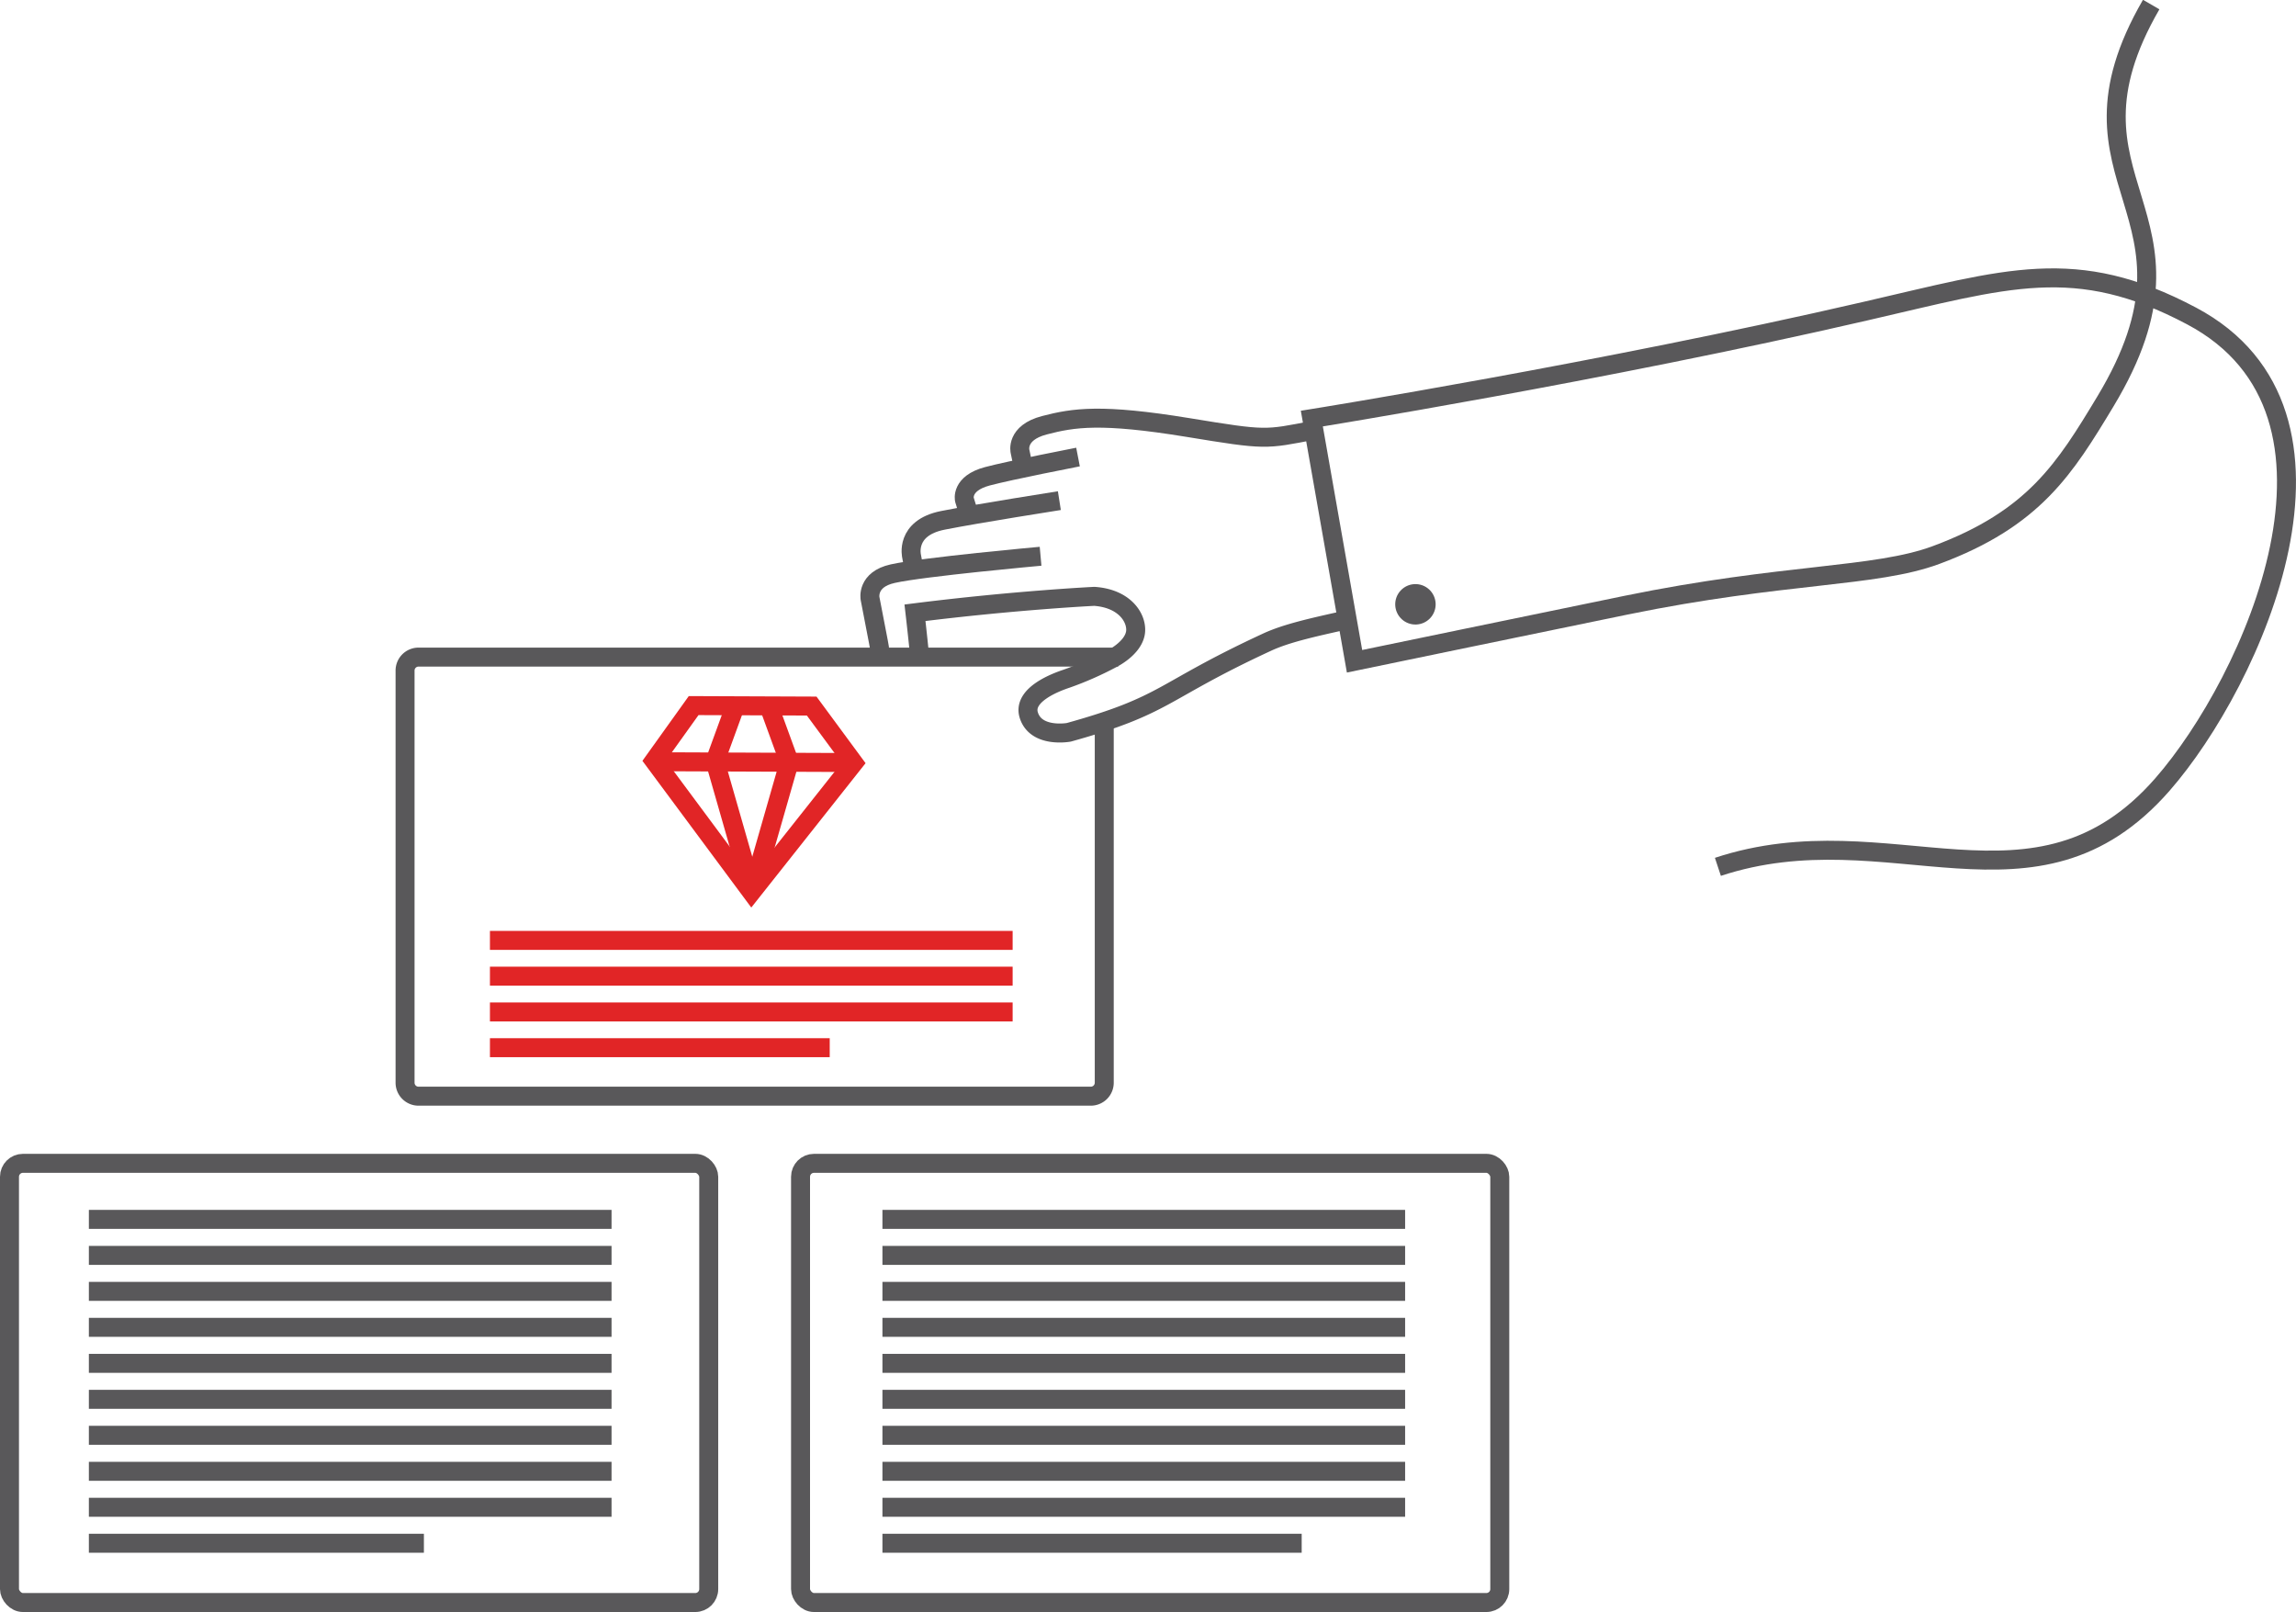 <svg id="Vrstva_1" data-name="Vrstva 1" xmlns="http://www.w3.org/2000/svg" viewBox="0 0 483.9 339.7"><defs><style>.cls-1{fill:#59585a;}.cls-2,.cls-3{fill:none;stroke-miterlimit:10;stroke-width:4px;}.cls-2{stroke:#59585a;}.cls-3{stroke:#e12526;}</style></defs><title>1</title><circle class="cls-1" cx="2118.93" cy="361.54" r="4.26" transform="translate(-1406.19 1437.02) rotate(-47.22)"/><line class="cls-2" x1="128.89" y1="287.3" x2="18.73" y2="287.3"/><line class="cls-2" x1="128.89" y1="294.88" x2="18.73" y2="294.88"/><line class="cls-2" x1="128.89" y1="302.46" x2="18.73" y2="302.46"/><line class="cls-2" x1="128.89" y1="310.05" x2="18.73" y2="310.05"/><line class="cls-2" x1="128.89" y1="317.63" x2="18.73" y2="317.63"/><line class="cls-2" x1="89.34" y1="325.21" x2="18.73" y2="325.21"/><line class="cls-2" x1="128.89" y1="256.96" x2="18.73" y2="256.96"/><line class="cls-2" x1="128.89" y1="264.55" x2="18.73" y2="264.55"/><line class="cls-2" x1="128.89" y1="272.13" x2="18.73" y2="272.13"/><line class="cls-2" x1="128.89" y1="279.71" x2="18.73" y2="279.71"/><rect class="cls-2" x="2" y="245.15" width="147.37" height="92.55" rx="2.83" ry="2.83"/><line class="cls-2" x1="296.14" y1="287.3" x2="185.98" y2="287.3"/><line class="cls-2" x1="296.14" y1="294.88" x2="185.98" y2="294.88"/><line class="cls-2" x1="296.14" y1="302.46" x2="185.98" y2="302.46"/><line class="cls-2" x1="296.14" y1="310.05" x2="185.98" y2="310.05"/><line class="cls-2" x1="296.14" y1="317.63" x2="185.98" y2="317.63"/><line class="cls-2" x1="274.34" y1="325.21" x2="185.98" y2="325.21"/><line class="cls-2" x1="296.14" y1="256.96" x2="185.98" y2="256.96"/><line class="cls-2" x1="296.14" y1="264.55" x2="185.98" y2="264.55"/><line class="cls-2" x1="296.14" y1="272.13" x2="185.98" y2="272.13"/><line class="cls-2" x1="296.14" y1="279.71" x2="185.98" y2="279.71"/><rect class="cls-2" x="168.72" y="245.15" width="147.37" height="92.55" rx="2.83" ry="2.83"/><line class="cls-3" x1="213.42" y1="198.17" x2="103.26" y2="198.17"/><line class="cls-3" x1="213.42" y1="205.71" x2="103.26" y2="205.71"/><line class="cls-3" x1="213.42" y1="213.25" x2="103.26" y2="213.25"/><line class="cls-3" x1="174.87" y1="220.78" x2="103.26" y2="220.78"/><path class="cls-2" d="M2043.89,372.71" transform="translate(-1820.66 -234.25)"/><path class="cls-2" d="M2053.39,386.49v75.93a2.84,2.84,0,0,1-2.83,2.83h-141.7a2.84,2.84,0,0,1-2.83-2.83V375.55a2.84,2.84,0,0,1,2.83-2.83h147.46" transform="translate(-1820.66 -234.25)"/><path class="cls-2" d="M2050.55,372.71" transform="translate(-1820.66 -234.25)"/><polygon class="cls-3" points="171.07 148.79 146.19 148.69 137.87 160.31 158.39 187.96 179.91 160.78 171.07 148.79"/><polyline class="cls-3" points="154.83 149.11 150.7 160.42 158.34 187.07"/><polyline class="cls-3" points="162.22 149.26 166.35 160.58 158.71 187.23"/><line class="cls-3" x1="138.31" y1="160.52" x2="180.23" y2="160.69"/><path class="cls-2" d="M2013.26,354l-0.47-2.5s-1.51-6,6.6-7.6c7.38-1.46,24.54-4.15,24.54-4.15" transform="translate(-1820.66 -234.25)"/><path class="cls-2" d="M2024.58,341.69l-0.66-2.14s-0.84-3.42,4.83-4.93c4.72-1.26,19.11-4.06,19.11-4.06" transform="translate(-1820.66 -234.25)"/><path class="cls-2" d="M2036.31,332.6l-0.67-3.21s-1-3.93,5.15-5.53,11.93-2.52,30.25.48c16.63,2.73,16.17,2.55,26.51.57" transform="translate(-1820.66 -234.25)"/><path class="cls-2" d="M2006.16,371.92c-0.3-1.34.14,0.18-.38-2.48-0.86-4.39-1.75-9.07-1.75-9.07s-0.78-4,4.77-5.23c6.34-1.43,31.17-3.67,31.17-3.67" transform="translate(-1820.66 -234.25)"/><path class="cls-2" d="M2016.52,382.14" transform="translate(-1820.66 -234.25)"/><path class="cls-2" d="M2017.73,377.69" transform="translate(-1820.66 -234.25)"/><path class="cls-2" d="M2103.58,365.07c-6.13,1.37-11.82,2.62-15.87,4.5-22.71,10.51-20.82,13.17-41.79,19,0,0-6.92,1.27-8.44-3.64-1.35-4.37,6-7,7.91-7.64a69.26,69.26,0,0,0,9.71-4.28s4.2-2.06,4.84-5.25c0.56-2.79-1.81-7.36-8.64-7.84,0,0-16.73.81-37.8,3.46,0,0,.57,4.89,1,9.33" transform="translate(-1820.66 -234.25)"/><path class="cls-2" d="M2182.72,416.92c36.33-12,66.83,13.33,93.67-17.33,19-21.71,44.71-78.3,6.17-98.75-24.5-13-38.85-7.88-68.85-1-55.5,12.82-116.57,22.62-116.57,22.62l9,51.14s44.53-9.22,57.18-11.81c33.24-6.82,52.53-5.81,65.38-10.58,20.67-7.67,27.16-18.23,35.67-32.33,24.33-40.33-12.33-45.67,9.67-83.67" transform="translate(-1820.66 -234.25)"/></svg>